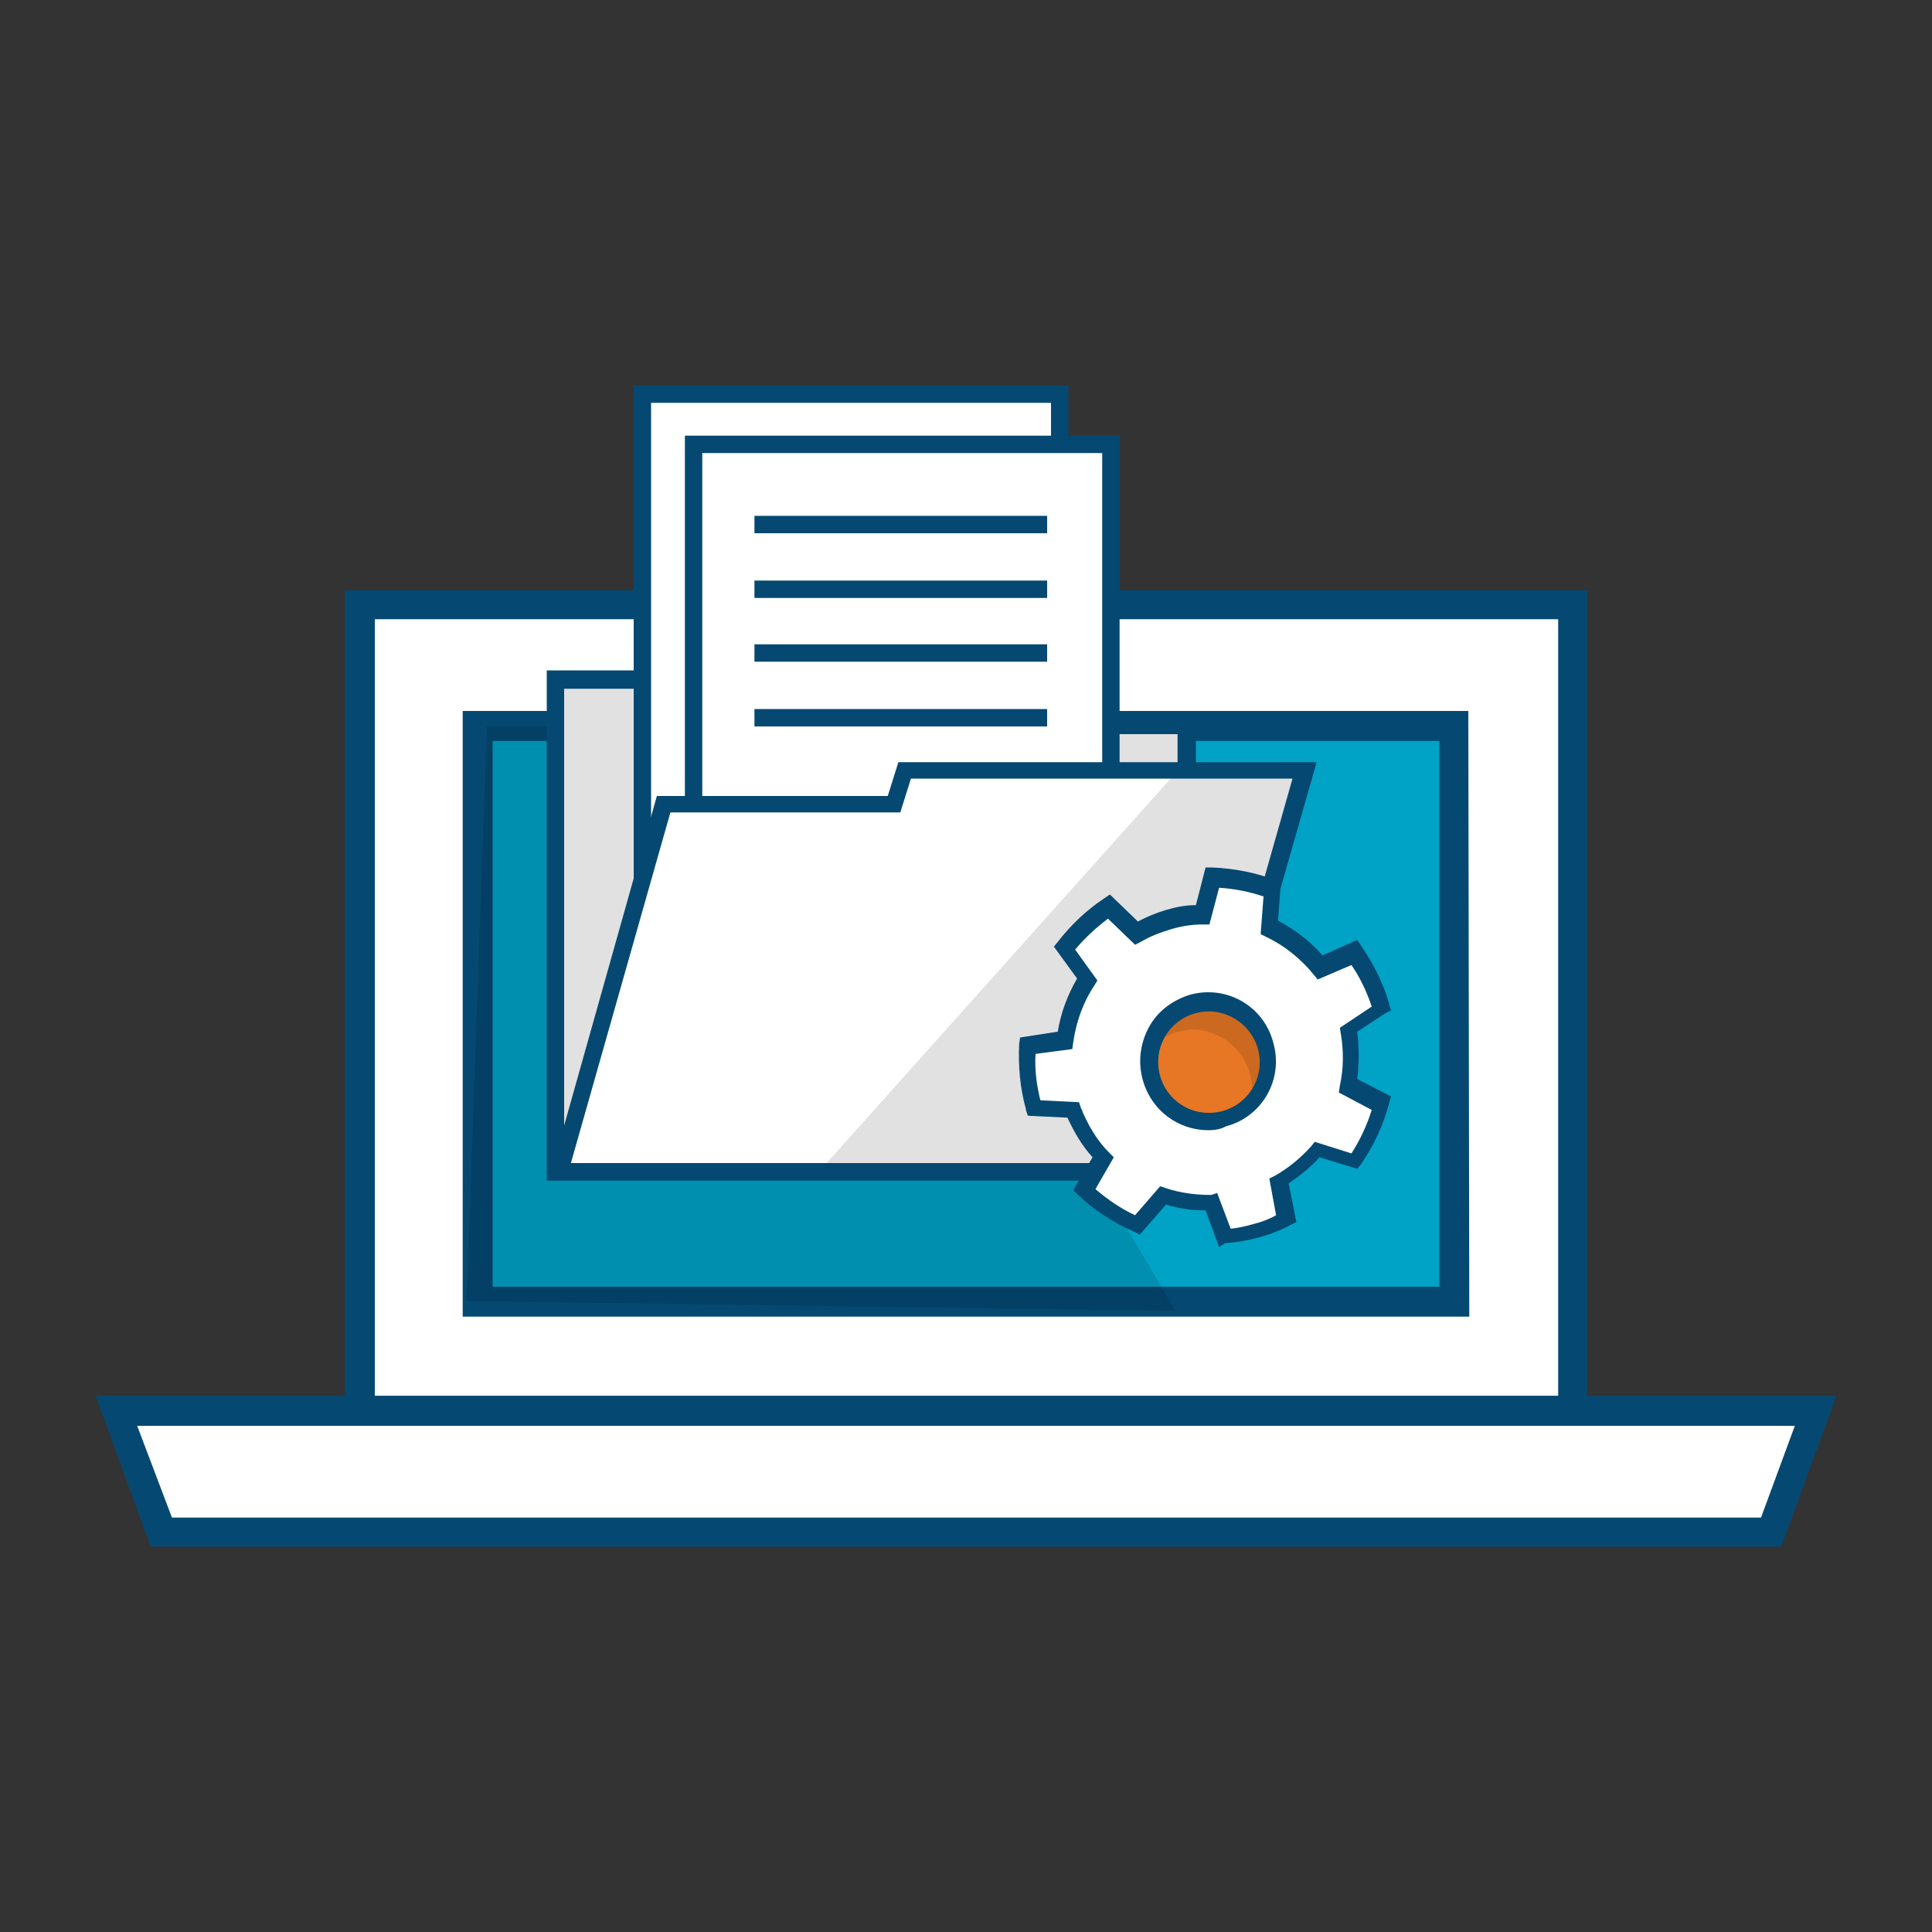 <?xml version="1.0" encoding="utf-8"?>
<!-- Generator: Adobe Illustrator 23.0.3, SVG Export Plug-In . SVG Version: 6.00 Build 0)  -->
<svg version="1.1" id="Layer_1" xmlns="http://www.w3.org/2000/svg" xmlns:xlink="http://www.w3.org/1999/xlink" x="0px" y="0px"
	 viewBox="0 0 200 200" style="enable-background:new 0 0 200 200;" xml:space="preserve">
<rect x="0" y="0" width="200" height="200" fill="#333333" stroke="none"/>
<style type="text/css">
	.st0{fill:#FFFFFF;}
	.st1{fill:#054972;}
	.st2{fill:#00A2C5;}
	.st3{opacity:0.12;}
	.st4{fill:#E77724;}
</style>
<g id="Header_Banner">
	<g>
		<g>
			<g>
				<path class="st0" d="M162.8,146V62.6H37.2V146H162.8z"/>
				<path class="st1" d="M164.3,147.5H35.7V61.1h128.6V147.5z M38.8,144.5h122.5V64.1H38.8C38.8,64.1,38.8,144.5,38.8,144.5z"/>
			</g>
			<g>
				<polygon class="st0" points="12.1,146 187.9,146 183.3,158.6 16.7,158.6 				"/>
				<path class="st1" d="M184.4,160.1H15.6l-5.7-15.6h180.2L184.4,160.1z M17.8,157.1h164.5l3.5-9.5H14.2L17.8,157.1z"/>
			</g>
			<g>
				<rect x="49.5" y="75.2" class="st2" width="101.1" height="59.6"/>
				<path class="st1" d="M152.1,136.3H47.9V73.6h104.1L152.1,136.3L152.1,136.3z M51,133.2h98V76.7H51C51,76.7,51,133.2,51,133.2z"
					/>
			</g>
			<g class="st3">
				<polygon points="121.7,135.7 48.3,134.7 50.4,75.2 85.9,75.2 				"/>
			</g>
		</g>
		<g>
			<g>
				<polygon class="st0" points="86.2,75.1 86.2,70.4 57.5,70.4 57.5,121.3 122.8,121.3 122.8,75.1 				"/>
				<g>
					<g class="st3">
						<polygon points="86.2,75.1 86.2,70.4 57.5,70.4 57.5,121.3 122.8,121.3 122.8,75.1 						"/>
					</g>
					<path class="st1" d="M123.7,122.2H56.6V69.4h30.5v4.7h36.7V122.2L123.7,122.2z M58.4,120.4h63.5V76H85.3v-4.7H58.4L58.4,120.4
						L58.4,120.4z"/>
				</g>
				<g>
					<g>
						<rect x="66.5" y="40.8" class="st0" width="43.2" height="55.9"/>
						<path class="st1" d="M110.6,97.6h-45V39.9h45C110.6,39.9,110.6,97.6,110.6,97.6z M67.4,95.7h41.4V41.7H67.4V95.7L67.4,95.7z"
							/>
					</g>
					<rect x="71.8" y="46" class="st0" width="43.2" height="55.9"/>
					<g>
						<rect x="78.1" y="66.7" class="st1" width="30.3" height="1.8"/>
						<rect x="78.1" y="73.4" class="st1" width="30.3" height="1.8"/>
						<rect x="78.1" y="53.4" class="st1" width="30.3" height="1.8"/>
						<rect x="78.1" y="60.1" class="st1" width="30.3" height="1.8"/>
						<rect x="78.1" y="86.4" class="st1" width="30.3" height="1.8"/>
						<rect x="78.1" y="93" class="st1" width="25.1" height="1.8"/>
					</g>
					<path class="st1" d="M115.9,102.8h-45V45.1h45V102.8z M72.7,101h41.4V46.9H72.7V101L72.7,101z"/>
				</g>
				<polygon class="st0" points="93.6,79.8 92.5,83.3 68.7,83.3 57.9,121.3 123.2,121.3 135,79.8 				"/>
				<g class="st3">
					<polygon points="84.5,121.6 122.9,121.6 135,79.8 121.9,79.8 					"/>
				</g>
				<path class="st1" d="M123.9,122.2H56.8L68,82.4h23.9l1.1-3.5h43.3L123.9,122.2L123.9,122.2z M59.1,120.4h63.4l11.3-39.8H94.3
					l-1.1,3.5H69.4L59.1,120.4L59.1,120.4z"/>
			</g>
			<g>
				<circle class="st4" cx="125.1" cy="109.9" r="6.2"/>
				<g class="st3">
					<path d="M123.9,106.6c3.4,0.3,5.9,3.2,5.7,6.6c0,0.4-0.1,0.7-0.2,1.1c1.1-1,1.8-2.4,1.9-3.9c0.3-3.4-2.3-6.4-5.7-6.6
						c-3-0.2-5.7,1.8-6.4,4.6C120.4,107.2,122.1,106.5,123.9,106.6z"/>
				</g>
				<g>
					<path class="st0" d="M143,104.5C143,104.5,143,104.5,143,104.5c-0.6-2.2-1.6-4.1-2.8-5.8l-3.6,1.5c-1.4-1.8-3.2-3.2-5.3-4.2
						l0.3-4c-2-0.8-4-1.2-6.2-1.3l-1,3.8c-1.2,0-2.4,0.2-3.5,0.5s-2.3,0.8-3.3,1.4l-2.9-2.7c-1.8,1.2-3.3,2.7-4.6,4.3l2.4,3.2
						c-1.2,1.9-2,4-2.3,6.3l-3.8,0.5c-0.1,2.1,0.1,4.2,0.7,6.3c0,0,0,0.1,0,0.1l4.1,0.2c0.7,1.9,1.8,3.5,3.1,4.9l-2,3.4
						c1.6,1.5,3.5,2.8,5.5,3.6l2.6-3.1c1.6,0.5,3.3,0.8,5,0.7l1.4,3.7c1.1-0.1,2.2-0.3,3.3-0.6s2.1-0.7,3.1-1.2l-0.7-3.9
						c1.5-0.9,2.8-2,3.9-3.2l3.8,1.2c1.3-1.8,2.2-3.8,2.8-6l-3.5-1.8c0.4-1.9,0.4-3.8,0.1-5.8L143,104.5L143,104.5z M126.8,115.9
						c-3.3,0.9-6.7-1-7.6-4.3s1-6.7,4.3-7.6s6.7,1,7.6,4.3C132,111.5,130.1,114.9,126.8,115.9z"/>
					<path class="st1" d="M126.2,129.1l-1.4-3.8c-1.4,0-2.8-0.2-4.1-0.6l-2.7,3.1l-0.6-0.3c-2.1-0.9-4.1-2.2-5.8-3.8l-0.5-0.5l2-3.4
						c-1.1-1.2-1.9-2.6-2.6-4.1l-4.1-0.2l-0.2-0.6c0,0,0,0,0-0.1c-0.6-2.1-0.8-4.4-0.7-6.7l0.1-0.7l3.9-0.6c0.3-1.9,1-3.8,2-5.5
						l-2.4-3.3l0.4-0.5c1.4-1.8,3-3.3,4.8-4.5l0.6-0.4l2.9,2.8c0.9-0.5,1.9-0.9,2.9-1.2s2-0.5,3.1-0.5l1-3.9l0.7,0
						c2.2,0.1,4.4,0.5,6.5,1.3l0.6,0.2l-0.3,4c1.7,0.9,3.3,2.1,4.6,3.6l3.6-1.6l0.4,0.6c1.3,1.9,2.3,3.9,2.9,6c0,0,0,0.1,0,0.1
						l0.2,0.6l-0.6,0.3l-2.9,1.9c0.2,1.6,0.2,3.3,0,4.9l3.5,1.8l-0.2,0.7c-0.6,2.3-1.6,4.4-2.9,6.3l-0.4,0.5l-3.9-1.2
						c-0.9,1-2,1.9-3.2,2.7l0.8,4l-0.6,0.3c-1.1,0.6-2.2,1-3.3,1.3c-1.1,0.3-2.2,0.5-3.5,0.6L126.2,129.1L126.2,129.1z M126,123.5
						l1.4,3.7c0.9-0.1,1.7-0.3,2.4-0.5c0.8-0.2,1.6-0.5,2.3-0.9l-0.7-3.8l0.6-0.3c1.4-0.8,2.6-1.8,3.7-3l0.4-0.5l3.8,1.2
						c0.9-1.4,1.6-2.9,2.1-4.5l-3.4-1.8l0.1-0.7c0.4-1.8,0.4-3.6,0.1-5.4l-0.1-0.6l3.3-2.2c-0.5-1.5-1.2-3-2.1-4.3l-3.5,1.5
						l-0.4-0.5c-1.3-1.6-3-3-4.9-3.9l-0.6-0.3l0.3-3.9c-1.5-0.5-3-0.8-4.6-0.9l-1,3.8l-0.7,0c-1.2,0-2.3,0.2-3.3,0.5
						c-1,0.3-2.1,0.7-3.1,1.3l-0.6,0.3l-2.8-2.7c-1.2,0.9-2.4,2-3.4,3.2l2.3,3.2l-0.3,0.5c-1.2,1.8-1.9,3.8-2.2,5.9l-0.1,0.7
						l-3.8,0.5c-0.1,1.6,0.1,3.2,0.5,4.8l4,0.2l0.2,0.6c0.7,1.7,1.6,3.3,2.9,4.6l0.5,0.5l-1.9,3.3c1.3,1.1,2.6,2,4.1,2.7l2.6-3
						l0.6,0.2c1.5,0.5,3.1,0.7,4.7,0.7L126,123.5L126,123.5z M125.1,117c-3.1,0-5.9-2-6.8-5.2c-0.5-1.8-0.3-3.7,0.6-5.4
						c0.9-1.7,2.4-2.8,4.2-3.4c3.8-1.1,7.7,1.1,8.7,4.9c1.1,3.8-1.1,7.7-4.9,8.7C126.4,116.9,125.7,117,125.1,117z M125.1,104.7
						c-0.5,0-1,0.1-1.4,0.2c-2.8,0.8-4.4,3.7-3.6,6.5c0.8,2.8,3.7,4.4,6.5,3.6c2.8-0.8,4.4-3.7,3.6-6.5
						C129.5,106.2,127.4,104.7,125.1,104.7L125.1,104.7z"/>
				</g>
			</g>
		</g>
	</g>
</g>
</svg>
